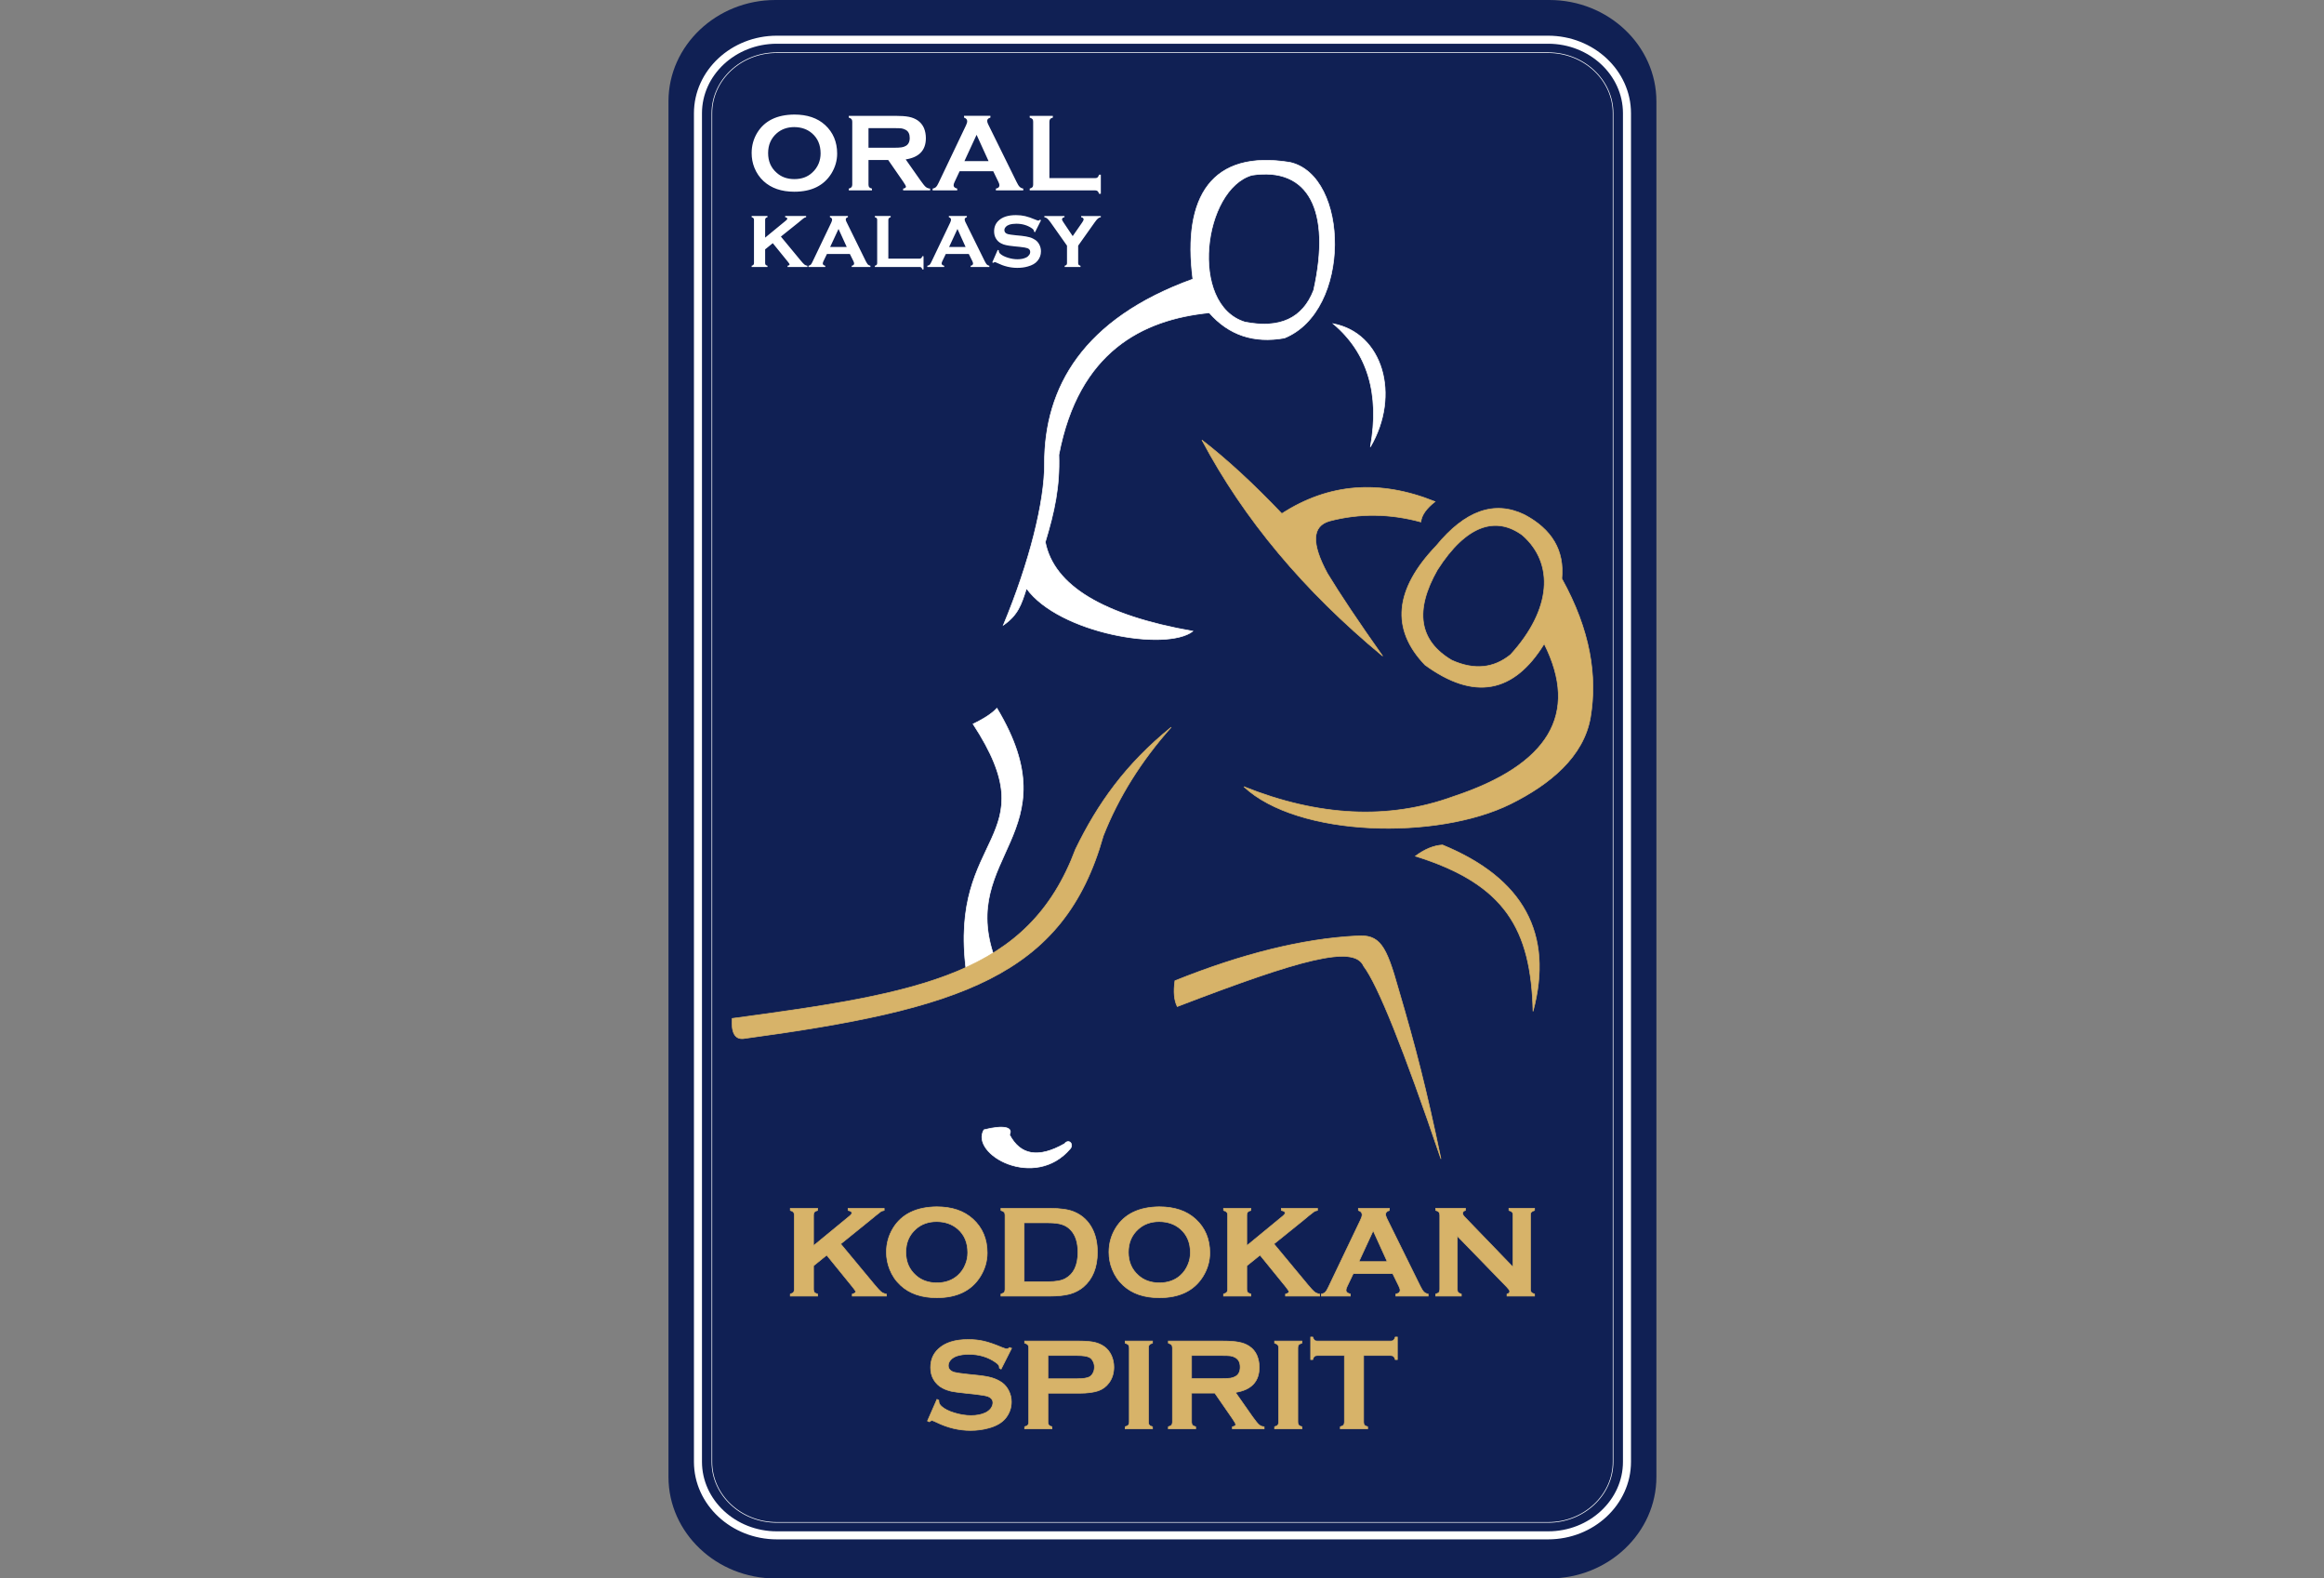<?xml version="1.0" encoding="UTF-8"?>
<!DOCTYPE svg PUBLIC "-//W3C//DTD SVG 1.1//EN" "http://www.w3.org/Graphics/SVG/1.1/DTD/svg11.dtd">
<!-- Creator: CorelDRAW X5 -->
<svg xmlns="http://www.w3.org/2000/svg" xml:space="preserve" width="289.181mm" height="196.35mm" style="shape-rendering:geometricPrecision; text-rendering:geometricPrecision; image-rendering:optimizeQuality; fill-rule:evenodd; clip-rule:evenodd"
viewBox="0 0 289.181 196.35"
 xmlns:xlink="http://www.w3.org/1999/xlink">
 <rect x="0" y="0" width="289.181" height="196.35" fill="#808080" stroke="none"/>
 <defs>
  <style type="text/css">
   <![CDATA[
    .str1 {stroke:#D7B369;stroke-width:0.08}
    .str0 {stroke:white;stroke-width:0.08}
    .str2 {stroke:white}
    .fil2 {fill:none}
    .fil0 {fill:#102054}
    .fil3 {fill:#D7B369}
    .fil1 {fill:white}
   ]]>
  </style>
 </defs>
 <g id="Слой_x0020_1">
  <g id="_564524856">
   <path id="_564521928" class="fil0" d="M96.49 196.35l96.3 0c7.34,0 13.32,-5.68 13.32,-12.63l0 0 0 -171.1c0,-6.95 -5.98,-12.62 -13.32,-12.62l0 0 -96.3 0c-7.32,0 -13.3,5.65 -13.31,12.59l0 171.16c0.01,6.94 5.99,12.6 13.31,12.6l0 -0z"/>
   <path id="_564511680" class="fil1" d="M98.829 14.249c1.61,0 2.89,0.43 3.84,1.3 1,0.92 1.5,2.11 1.5,3.56 0,0.88 -0.25,1.71 -0.72,2.48 -0.94,1.51 -2.48,2.26 -4.61,2.26 -1.6,0 -2.87,-0.44 -3.82,-1.31 -0.5,-0.46 -0.89,-1.03 -1.15,-1.68 -0.23,-0.58 -0.34,-1.18 -0.34,-1.82 0,-0.92 0.23,-1.77 0.71,-2.55 0.91,-1.47 2.44,-2.22 4.59,-2.24zm0 0l0 0zm0.01 1.56c-0.89,0 -1.62,0.27 -2.21,0.79 -0.7,0.63 -1.05,1.44 -1.05,2.45 0,1 0.35,1.82 1.05,2.43 0.59,0.54 1.32,0.8 2.22,0.8 0.89,0 1.63,-0.26 2.21,-0.8 0.35,-0.31 0.62,-0.69 0.81,-1.14 0.16,-0.4 0.24,-0.82 0.24,-1.25 0,-1.05 -0.35,-1.88 -1.05,-2.49 -0.59,-0.52 -1.33,-0.78 -2.22,-0.79zm0 0l0 0zm9.23 4.09l0 3.07c0,0.14 0.03,0.25 0.1,0.32 0.06,0.08 0.17,0.13 0.33,0.17l0 0.22 -2.88 0 0 -0.22c0.16,-0.04 0.27,-0.1 0.33,-0.17 0.06,-0.07 0.1,-0.18 0.1,-0.32l0 -7.84c0,-0.14 -0.04,-0.25 -0.1,-0.32 -0.06,-0.07 -0.17,-0.13 -0.33,-0.18l0 -0.22 5.78 0c0.71,0 1.27,0.04 1.68,0.12 0.42,0.08 0.78,0.23 1.09,0.43 0.35,0.24 0.62,0.56 0.8,0.96 0.16,0.39 0.24,0.81 0.24,1.26 0,1.51 -0.83,2.39 -2.51,2.65l1.8 2.56c0.31,0.44 0.54,0.73 0.69,0.86 0.16,0.13 0.34,0.2 0.55,0.21l0 0.22 -3.36 0 0 -0.22c0.23,-0.03 0.35,-0.12 0.35,-0.24 0,-0.08 -0.11,-0.28 -0.32,-0.59l-1.89 -2.73 -2.45 0zm0 0l0 0zm0 -1.52l3.12 0c0.46,0 0.79,-0.02 0.98,-0.05 0.18,-0.02 0.36,-0.08 0.52,-0.17 0.34,-0.18 0.51,-0.52 0.51,-1 0,-0.49 -0.17,-0.83 -0.51,-1.01 -0.16,-0.09 -0.34,-0.15 -0.52,-0.18 -0.18,-0.02 -0.51,-0.03 -0.98,-0.03l-3.12 0 0 2.44zm0 0l0 0zm15.52 2.92l-4.18 0 -0.62 1.32c-0.09,0.18 -0.13,0.32 -0.13,0.43 0,0.2 0.15,0.34 0.45,0.41l0 0.22 -3.06 0 0 -0.22c0.18,-0.03 0.32,-0.1 0.42,-0.19 0.09,-0.09 0.2,-0.26 0.32,-0.52l3.4 -7.13c0.11,-0.22 0.16,-0.4 0.16,-0.54 0,-0.21 -0.13,-0.36 -0.39,-0.45l0 -0.22 3.28 0 0 0.22c-0.27,0.08 -0.4,0.21 -0.4,0.4 0,0.13 0.04,0.28 0.13,0.45l3.52 7.14c0.15,0.31 0.27,0.51 0.39,0.62 0.11,0.11 0.26,0.19 0.45,0.22l0 0.22 -3.41 0 0 -0.22c0.3,-0.05 0.44,-0.19 0.44,-0.42 0,-0.1 -0.04,-0.24 -0.13,-0.42l-0.64 -1.32zm0 0l0 0zm-0.58 -1.26l-1.49 -3.27 -1.51 3.27 3 0zm0 0l0 0zm7.57 2.12l5.68 0c0.14,0 0.25,-0.03 0.32,-0.1 0.07,-0.06 0.13,-0.17 0.18,-0.33l0.22 0 0 2.38 -0.22 0c-0.05,-0.16 -0.11,-0.27 -0.18,-0.33 -0.07,-0.06 -0.18,-0.1 -0.32,-0.1l-8.13 0 0 -0.22c0.16,-0.04 0.27,-0.1 0.33,-0.17 0.07,-0.07 0.1,-0.18 0.1,-0.32l0 -7.84c0,-0.14 -0.03,-0.25 -0.1,-0.32 -0.06,-0.07 -0.17,-0.13 -0.33,-0.18l0 -0.22 2.88 0 0 0.22c-0.16,0.05 -0.27,0.1 -0.33,0.18 -0.06,0.07 -0.1,0.18 -0.1,0.32l0 7.03z"/>
   <path id="_564523512" class="fil1" d="M96.159 30.25l-0.95 0.77 0 1.7c0,0.1 0.02,0.17 0.06,0.22 0.05,0.05 0.12,0.09 0.23,0.12l0 0.15 -1.97 0 0 -0.15c0.11,-0.03 0.18,-0.07 0.22,-0.12 0.05,-0.05 0.07,-0.12 0.07,-0.22l0 -5.37c0,-0.09 -0.02,-0.16 -0.07,-0.21 -0.04,-0.05 -0.11,-0.09 -0.22,-0.12l0 -0.15 1.97 0 0 0.15c-0.11,0.03 -0.19,0.07 -0.23,0.12 -0.04,0.05 -0.06,0.12 -0.06,0.21l0 2.21 2.58 -2.12c0.12,-0.1 0.18,-0.18 0.18,-0.23 0,-0.09 -0.09,-0.16 -0.27,-0.19l0 -0.15 2.61 0 0 0.15c-0.1,0.02 -0.18,0.05 -0.23,0.08 -0.05,0.02 -0.18,0.13 -0.4,0.31l-0.36 0.3 -2.15 1.72 2.44 2.95c0.22,0.27 0.39,0.45 0.49,0.53 0.1,0.07 0.22,0.13 0.37,0.15l0 0.15 -2.47 0 0 -0.15c0.17,-0.04 0.25,-0.09 0.25,-0.18 0,-0.04 -0.08,-0.15 -0.23,-0.34l-1.86 -2.29zm0 0l0 0zm9.59 1.34l-2.85 0 -0.43 0.89c-0.06,0.13 -0.09,0.22 -0.09,0.29 0,0.14 0.1,0.24 0.31,0.29l0 0.15 -2.09 0 0 -0.15c0.12,-0.03 0.21,-0.07 0.28,-0.13 0.06,-0.06 0.14,-0.18 0.22,-0.36l2.33 -4.87c0.07,-0.16 0.11,-0.28 0.11,-0.37 0,-0.15 -0.09,-0.25 -0.27,-0.31l0 -0.15 2.24 0 0 0.15c-0.18,0.05 -0.27,0.14 -0.27,0.27 0,0.09 0.03,0.2 0.09,0.31l2.4 4.88c0.11,0.21 0.2,0.35 0.27,0.43 0.08,0.07 0.18,0.12 0.31,0.15l0 0.15 -2.33 0 0 -0.15c0.2,-0.04 0.3,-0.13 0.3,-0.29 0,-0.07 -0.03,-0.16 -0.09,-0.29l-0.44 -0.89zm0 0l0 0zm-0.39 -0.87l-1.02 -2.24 -1.04 2.24 2.06 0zm0 0l0 0zm5.18 1.45l3.89 0c0.09,0 0.17,-0.03 0.21,-0.07 0.05,-0.04 0.09,-0.12 0.12,-0.23l0.16 0 0 1.64 -0.16 0c-0.03,-0.12 -0.07,-0.19 -0.12,-0.23 -0.04,-0.05 -0.12,-0.07 -0.21,-0.07l-5.57 0 0 -0.15c0.11,-0.03 0.19,-0.07 0.23,-0.12 0.04,-0.05 0.06,-0.12 0.06,-0.22l0 -5.36c0,-0.1 -0.02,-0.17 -0.06,-0.22 -0.04,-0.05 -0.12,-0.09 -0.23,-0.12l0 -0.15 1.97 0 0 0.15c-0.11,0.03 -0.18,0.07 -0.22,0.12 -0.05,0.05 -0.07,0.12 -0.07,0.22l0 4.81zm0 0l0 0zm10.01 -0.58l-2.86 0 -0.43 0.89c-0.06,0.13 -0.09,0.22 -0.09,0.29 0,0.14 0.11,0.24 0.32,0.29l0 0.15 -2.1 0 0 -0.15c0.13,-0.03 0.22,-0.07 0.29,-0.13 0.06,-0.06 0.14,-0.18 0.22,-0.36l2.33 -4.87c0.07,-0.16 0.11,-0.28 0.11,-0.37 0,-0.15 -0.09,-0.25 -0.27,-0.31l0 -0.15 2.24 0 0 0.15c-0.18,0.05 -0.27,0.14 -0.27,0.27 0,0.09 0.03,0.2 0.08,0.31l2.41 4.88c0.11,0.21 0.19,0.35 0.27,0.43 0.08,0.07 0.18,0.12 0.31,0.15l0 0.15 -2.33 0 0 -0.15c0.2,-0.04 0.3,-0.13 0.3,-0.29 0,-0.07 -0.03,-0.16 -0.09,-0.29l-0.44 -0.89zm0 0l0 0zm-0.4 -0.87l-1.01 -2.24 -1.04 2.24 2.05 0zm0 0l0 0zm9.39 -3.32l-0.75 1.49 -0.13 -0.08c0,-0.03 0,-0.05 0,-0.07 0,-0.1 -0.09,-0.22 -0.26,-0.34 -0.55,-0.38 -1.2,-0.57 -1.94,-0.57 -0.33,0 -0.62,0.04 -0.87,0.12 -0.18,0.06 -0.33,0.15 -0.44,0.28 -0.12,0.12 -0.17,0.26 -0.17,0.4 0,0.24 0.14,0.4 0.43,0.49 0.15,0.04 0.46,0.09 0.95,0.14l0.73 0.07c0.43,0.05 0.78,0.11 1.05,0.19 0.27,0.08 0.5,0.2 0.71,0.34 0.21,0.15 0.38,0.36 0.5,0.61 0.12,0.25 0.18,0.51 0.18,0.79 0,0.45 -0.14,0.85 -0.43,1.19 -0.26,0.32 -0.66,0.55 -1.21,0.7 -0.41,0.12 -0.84,0.17 -1.31,0.17 -0.84,0 -1.66,-0.2 -2.48,-0.6 -0.17,-0.08 -0.27,-0.12 -0.31,-0.12 -0.04,0 -0.1,0.04 -0.19,0.1l-0.13 -0.06 0.68 -1.56 0.14 0.07c0,0.03 0,0.05 0,0.06 0,0.14 0.06,0.27 0.2,0.38 0.2,0.18 0.51,0.34 0.93,0.47 0.42,0.13 0.82,0.19 1.19,0.19 0.42,0 0.77,-0.07 1.06,-0.21 0.16,-0.07 0.29,-0.18 0.38,-0.31 0.1,-0.12 0.14,-0.26 0.14,-0.4 0,-0.21 -0.11,-0.36 -0.33,-0.45 -0.16,-0.06 -0.48,-0.12 -0.96,-0.17l-0.71 -0.07c-0.48,-0.05 -0.82,-0.1 -1.02,-0.15 -0.2,-0.04 -0.4,-0.11 -0.59,-0.21 -0.29,-0.14 -0.51,-0.36 -0.67,-0.64 -0.14,-0.25 -0.21,-0.54 -0.21,-0.86 0,-0.54 0.18,-0.98 0.55,-1.33 0.48,-0.46 1.2,-0.69 2.17,-0.69 0.4,0 0.78,0.04 1.13,0.12 0.35,0.08 0.79,0.23 1.31,0.45 0.18,0.07 0.29,0.11 0.33,0.11 0.06,0 0.14,-0.04 0.22,-0.11l0.13 0.07zm0 0l0 0zm4.62 3.16l0 2.16c0,0.1 0.02,0.17 0.06,0.22 0.05,0.05 0.12,0.09 0.23,0.12l0 0.15 -1.97 0 0 -0.15c0.11,-0.03 0.18,-0.07 0.23,-0.12 0.04,-0.05 0.06,-0.12 0.06,-0.22l0 -2.16 -2.04 -2.89c-0.18,-0.24 -0.32,-0.41 -0.42,-0.49 -0.1,-0.09 -0.22,-0.14 -0.36,-0.16l0 -0.15 2.51 0 0 0.15c-0.21,0.03 -0.31,0.13 -0.31,0.29 0,0.05 0.06,0.17 0.19,0.36l1.14 1.7 1.18 -1.7c0.12,-0.18 0.18,-0.3 0.18,-0.37 0,-0.07 -0.02,-0.13 -0.08,-0.18 -0.05,-0.05 -0.13,-0.08 -0.23,-0.1l0 -0.15 2.45 0 0 0.15c-0.14,0.02 -0.26,0.07 -0.36,0.16 -0.1,0.08 -0.24,0.25 -0.41,0.49l-2.05 2.89z"/>
   <path id="_564501120" class="fil1" d="M127.729 73.2c-0.65,2.06 -1.08,3.32 -2.88,4.57 3.26,-7.84 5.14,-15.37 5.12,-20.08 -0.03,-9.5 4.81,-18.04 18.46,-22.97 -1.32,-10.29 2.37,-16.11 12.09,-14.52 7.37,1.66 7.68,18.45 -0.69,21.85 -3.82,0.68 -6.94,-0.37 -9.36,-3.14 -8.35,0.84 -16.26,4.86 -18.71,17.66 0.13,4.02 -0.55,7.07 -1.69,10.86 1.07,5.42 7.19,9.12 18.36,11.09 -3.3,2.56 -16.66,0.26 -20.7,-5.32zm0 0l0 0zm28.06 -51.41c7.03,-1.05 9.88,4.36 7.67,14.31 -1.36,3.5 -4.21,4.82 -8.56,3.96 -7.01,-2.18 -5.17,-16.53 0.89,-18.27z"/>
   <path id="_564511224" class="fil2 str0" d="M127.729 73.2c-0.65,2.06 -1.08,3.32 -2.88,4.57 3.26,-7.84 5.14,-15.37 5.12,-20.08 -0.03,-9.5 4.81,-18.04 18.46,-22.97 -1.32,-10.29 2.37,-16.11 12.09,-14.52 7.37,1.66 7.68,18.45 -0.69,21.85 -3.82,0.68 -6.94,-0.37 -9.36,-3.14 -8.35,0.84 -16.26,4.86 -18.71,17.66 0.13,4.02 -0.55,7.07 -1.69,10.86 1.07,5.42 7.19,9.12 18.36,11.09 -3.3,2.56 -16.66,0.26 -20.7,-5.32z"/>
   <line id="_564529848" class="fil2 str0" x1="127.729" y1="73.2" x2="127.729" y2= "73.2" />
   <path id="_564533064" class="fil2 str0" d="M155.789 21.79c7.03,-1.05 9.88,4.36 7.67,14.31 -1.36,3.5 -4.21,4.82 -8.56,3.96 -7.01,-2.18 -5.17,-16.53 0.89,-18.27z"/>
   <path id="_564519768" class="fil1" d="M165.889 40.27c4.27,3.59 5.82,8.7 4.63,15.33 3.78,-6.47 1.54,-14.17 -4.63,-15.33z"/>
   <path id="_564531456" class="fil2 str0" d="M165.889 40.27c4.27,3.59 5.82,8.7 4.63,15.33 3.78,-6.47 1.54,-14.17 -4.63,-15.33z"/>
   <path id="_564519816" class="fil1" d="M120.229 120.77c1.24,-0.29 2.4,-0.85 3.52,-1.66 -4.54,-12.74 9.7,-15.36 0.3,-31.01 -0.58,0.63 -1.56,1.29 -2.97,1.96 9.47,14.47 -3.1,13.44 -0.85,30.71z"/>
   <path id="_564505440" class="fil2 str0" d="M120.229 120.77c1.24,-0.29 2.4,-0.85 3.52,-1.66 -4.54,-12.74 9.7,-15.36 0.3,-31.01 -0.58,0.63 -1.56,1.29 -2.97,1.96 9.47,14.47 -3.1,13.44 -0.85,30.71z"/>
   <path id="_564511176" class="fil1" d="M122.429 140.54c-1.77,3.02 6.31,7.6 10.76,2.34 0.45,-0.56 -0.19,-1.28 -0.74,-0.6 -3.22,1.82 -5.49,1.44 -6.83,-1.13 0.48,-0.91 -0.68,-1.25 -3.19,-0.61z"/>
   <path id="_564520680" class="fil2 str0" d="M122.429 140.54c-1.77,3.02 6.31,7.6 10.76,2.34 0.45,-0.56 -0.19,-1.28 -0.74,-0.6 -3.22,1.82 -5.49,1.44 -6.83,-1.13 0.48,-0.91 -0.68,-1.25 -3.19,-0.61z"/>
   <path id="_564510720" class="fil3" d="M137.289 103.97c1.89,-4.8 4.7,-9.3 8.45,-13.51 -5.67,4.58 -9.18,9.55 -11.91,15.18 -5.83,15.6 -19.25,17.9 -42.73,21.05 -0.11,1.77 0.35,2.61 1.4,2.51 26.89,-3.64 39.88,-7.72 44.79,-25.23z"/>
   <path id="_564511608" class="fil2 str1" d="M137.289 103.97c1.89,-4.8 4.7,-9.3 8.45,-13.51 -5.67,4.58 -9.18,9.55 -11.91,15.18 -5.83,15.6 -19.25,17.9 -42.73,21.05 -0.11,1.77 0.35,2.61 1.4,2.51 26.89,-3.64 39.88,-7.72 44.79,-25.23z"/>
   <path id="_564502008" class="fil3" d="M165.179 71.34c1.57,2.59 3.86,6.01 6.87,10.27 -9.79,-8.09 -17.28,-17.05 -22.49,-26.87 3.06,2.36 6.38,5.41 9.94,9.15 5.84,-3.77 12.19,-4.27 19.07,-1.49 -1.09,0.85 -1.68,1.69 -1.77,2.53 -3.86,-1.05 -7.64,-1.09 -11.34,-0.12 -2.22,0.62 -2.31,2.79 -0.28,6.53z"/>
   <path id="_564511656" class="fil2 str1" d="M165.179 71.34c1.57,2.59 3.86,6.01 6.87,10.27 -9.79,-8.09 -17.28,-17.05 -22.49,-26.87 3.06,2.36 6.38,5.41 9.94,9.15 5.84,-3.77 12.19,-4.27 19.07,-1.49 -1.09,0.85 -1.68,1.69 -1.77,2.53 -3.86,-1.05 -7.64,-1.09 -11.34,-0.12 -2.22,0.62 -2.31,2.79 -0.28,6.53z"/>
   <path id="_564523224" class="fil3" d="M192.149 80.089c-3.8,6.18 -8.75,7.06 -14.83,2.63 -4.27,-4.45 -3.81,-9.39 1.39,-14.82 3.6,-4.39 7.24,-5.67 10.96,-3.88 3.45,1.82 5.01,4.47 4.67,7.96 3.57,6.43 4.42,12.14 3.57,17.23 -0.83,4.92 -5.06,8.37 -9.91,10.78 -9.14,4.54 -26.51,4.16 -33.22,-2.13 9.33,3.73 18.01,4.15 26.02,1.24 11.94,-3.94 15.73,-10.27 11.35,-19.01zm0 0l0 0zm-4.18 1.34c-2.11,1.72 -4.55,1.95 -7.32,0.7 -4.08,-2.41 -4.68,-6.16 -1.79,-11.24 3.62,-5.66 7.29,-6.7 10.56,-4.33 4.04,3.52 3.66,9.27 -1.45,14.87z"/>
   <path id="_564507264" class="fil2 str1" d="M192.149 80.089c-3.8,6.18 -8.75,7.06 -14.83,2.63 -4.27,-4.45 -3.81,-9.39 1.39,-14.82 3.6,-4.39 7.24,-5.67 10.96,-3.88 3.45,1.82 5.01,4.47 4.67,7.96 3.57,6.43 4.42,12.14 3.57,17.23 -0.83,4.92 -5.06,8.37 -9.91,10.78 -9.14,4.54 -26.51,4.16 -33.22,-2.13 9.33,3.73 18.01,4.15 26.02,1.24 11.94,-3.94 15.73,-10.27 11.35,-19.01z"/>
   <line id="_564530208" class="fil2 str1" x1="192.149" y1="80.089" x2="192.149" y2= "80.089" />
   <path id="_564533136" class="fil2 str1" d="M187.969 81.43c-2.11,1.72 -4.55,1.95 -7.32,0.7 -4.08,-2.41 -4.68,-6.16 -1.79,-11.24 3.62,-5.66 7.29,-6.7 10.56,-4.33 4.04,3.52 3.66,9.27 -1.45,14.87z"/>
   <path id="_564522192" class="fil3" d="M179.499 105.11c10.09,4.15 13.84,11.06 11.26,20.7 -0.24,-10.24 -3.48,-15.83 -14.64,-19.31 1.16,-0.87 2.29,-1.33 3.38,-1.39z"/>
   <path id="_564516720" class="fil2 str1" d="M179.499 105.11c10.09,4.15 13.84,11.06 11.26,20.7 -0.24,-10.24 -3.48,-15.83 -14.64,-19.31 1.16,-0.87 2.29,-1.33 3.38,-1.39z"/>
   <path id="_564520512" class="fil3" d="M169.679 120.18c1.77,2.32 4.98,10.31 9.62,23.98 -1.84,-8.81 -3.16,-13.9 -5.3,-21.16 -1.52,-5.41 -2.3,-6.81 -5.25,-6.57 -6.65,0.35 -14.16,2.2 -22.55,5.57 -0.2,1.37 -0.1,2.44 0.29,3.21 15.26,-5.85 22.01,-7.75 23.19,-5.03z"/>
   <path id="_564529080" class="fil2 str1" d="M169.679 120.18c1.77,2.32 4.98,10.31 9.62,23.98 -1.84,-8.81 -3.16,-13.9 -5.3,-21.16 -1.52,-5.41 -2.3,-6.81 -5.25,-6.57 -6.65,0.35 -14.16,2.2 -22.55,5.57 -0.2,1.37 -0.1,2.44 0.29,3.21 15.26,-5.85 22.01,-7.75 23.19,-5.03z"/>
   <path id="_564533520" class="fil0" d="M192.639 189.38c4.44,0 8.08,-3.39 8.08,-7.54l0 -167.75c0,-4.15 -3.64,-7.54 -8.08,-7.54l-95.98 0c-4.45,0 -8.08,3.39 -8.08,7.54l0 167.75c0,4.15 3.63,7.54 8.08,7.54l95.98 0zm0 0l0 0zm0 1.61l-95.98 0c-5.4,0 -9.81,-4.11 -9.81,-9.15l0 -167.75c0,-5.04 4.41,-9.15 9.81,-9.15l95.98 0c5.4,0 9.81,4.11 9.81,9.15l0 167.75c0,5.04 -4.41,9.15 -9.81,9.15z"/>
   <path id="_564504672" class="fil2 str0" d="M192.639 189.38c4.44,0 8.08,-3.39 8.08,-7.54l0 -167.75c0,-4.15 -3.64,-7.54 -8.08,-7.54l-95.98 0c-4.45,0 -8.08,3.39 -8.08,7.54l0 167.75c0,4.15 3.63,7.54 8.08,7.54l95.98 0z"/>
   <line id="_564501696" class="fil2 str0" x1="192.639" y1="189.38" x2="192.639" y2= "189.38" />
   <path id="_564502200" class="fil2 str2" d="M192.639 190.99l-95.98 0c-5.4,0 -9.81,-4.11 -9.81,-9.15l0 -167.75c0,-5.04 4.41,-9.15 9.81,-9.15l95.98 0c5.4,0 9.81,4.11 9.81,9.15l0 167.75c0,5.04 -4.41,9.15 -9.81,9.15z"/>
   <path id="_564511800" class="fil3" d="M102.869 156.13l-1.64 1.33 0 2.93c0,0.17 0.04,0.29 0.11,0.38 0.08,0.09 0.21,0.15 0.4,0.2l0 0.26 -3.4 0 0 -0.26c0.19,-0.05 0.32,-0.12 0.39,-0.2 0.07,-0.09 0.11,-0.21 0.11,-0.38l0 -9.24c0,-0.16 -0.04,-0.29 -0.11,-0.37 -0.07,-0.08 -0.2,-0.16 -0.39,-0.21l0 -0.26 3.4 0 0 0.26c-0.2,0.05 -0.33,0.12 -0.4,0.21 -0.07,0.08 -0.11,0.21 -0.11,0.36l0 3.82 4.45 -3.66c0.21,-0.17 0.32,-0.31 0.32,-0.41 0,-0.15 -0.16,-0.26 -0.47,-0.32l0 -0.26 4.49 0 0 0.26c-0.18,0.04 -0.32,0.08 -0.4,0.13 -0.08,0.05 -0.31,0.23 -0.69,0.54l-0.62 0.51 -3.7 2.99 4.2 5.06c0.39,0.47 0.67,0.77 0.84,0.91 0.17,0.13 0.39,0.22 0.65,0.27l0 0.25 -4.25 0 0 -0.26c0.28,-0.06 0.42,-0.16 0.42,-0.3 0,-0.08 -0.13,-0.27 -0.39,-0.59l-3.21 -3.95zm0 0l0 0zm13.68 -6.01c1.91,0 3.41,0.51 4.53,1.54 1.17,1.07 1.76,2.48 1.76,4.18 0,1.04 -0.28,2.02 -0.85,2.94 -1.1,1.77 -2.91,2.65 -5.42,2.65 -1.89,0 -3.39,-0.51 -4.5,-1.54 -0.6,-0.55 -1.05,-1.21 -1.36,-1.99 -0.27,-0.67 -0.41,-1.39 -0.41,-2.13 0,-1.1 0.28,-2.09 0.84,-3.01 1.07,-1.73 2.88,-2.61 5.41,-2.64zm0 0l0 0zm0.01 1.84c-1.04,0 -1.91,0.31 -2.6,0.93 -0.83,0.74 -1.24,1.7 -1.24,2.88 0,1.19 0.41,2.14 1.24,2.88 0.69,0.62 1.56,0.93 2.62,0.93 1.05,0 1.92,-0.31 2.61,-0.93 0.41,-0.37 0.73,-0.82 0.94,-1.36 0.2,-0.47 0.29,-0.96 0.29,-1.47 0,-1.24 -0.41,-2.21 -1.23,-2.93 -0.7,-0.61 -1.58,-0.92 -2.63,-0.93zm0 0l0 0zm8.5 8.43l0 -9.23c0,-0.17 -0.04,-0.3 -0.11,-0.38 -0.08,-0.08 -0.21,-0.16 -0.4,-0.21l0 -0.26 6.08 0c1.33,0 2.35,0.15 3.07,0.46 1.02,0.44 1.78,1.17 2.27,2.19 0.39,0.8 0.58,1.74 0.58,2.81 0,1.88 -0.58,3.32 -1.73,4.31 -0.49,0.41 -1.06,0.71 -1.71,0.89 -0.65,0.17 -1.47,0.26 -2.48,0.26l-6.08 0 0 -0.26c0.19,-0.05 0.32,-0.12 0.4,-0.2 0.07,-0.09 0.11,-0.21 0.11,-0.38zm0 0l0 0zm2.38 -0.95l2.99 0c0.96,0 1.68,-0.13 2.15,-0.4 1.03,-0.56 1.55,-1.65 1.55,-3.27 0,-1.17 -0.28,-2.07 -0.83,-2.69 -0.31,-0.36 -0.69,-0.61 -1.12,-0.75 -0.44,-0.15 -1.02,-0.22 -1.75,-0.22l-2.99 0 0 7.33zm0 0l0 0zm16.8 -9.32c1.91,0 3.42,0.51 4.54,1.54 1.17,1.07 1.76,2.48 1.76,4.18 0,1.04 -0.28,2.02 -0.85,2.94 -1.1,1.77 -2.91,2.65 -5.43,2.65 -1.89,0 -3.39,-0.51 -4.5,-1.54 -0.6,-0.55 -1.05,-1.21 -1.36,-1.99 -0.27,-0.67 -0.41,-1.39 -0.41,-2.13 0,-1.1 0.28,-2.09 0.84,-3.01 1.07,-1.73 2.88,-2.61 5.41,-2.64zm0 0l0 0zm0.01 1.84c-1.04,0 -1.91,0.31 -2.6,0.93 -0.83,0.74 -1.24,1.7 -1.24,2.88 0,1.19 0.41,2.14 1.24,2.88 0.69,0.62 1.56,0.93 2.62,0.93 1.06,0 1.93,-0.31 2.62,-0.93 0.41,-0.37 0.72,-0.82 0.94,-1.36 0.2,-0.47 0.29,-0.96 0.29,-1.47 0,-1.24 -0.41,-2.21 -1.23,-2.93 -0.7,-0.61 -1.58,-0.92 -2.64,-0.93zm0 0l0 0zm12.54 4.17l-1.65 1.33 0 2.93c0,0.17 0.04,0.29 0.12,0.38 0.07,0.09 0.2,0.15 0.39,0.2l0 0.26 -3.4 0 0 -0.26c0.19,-0.05 0.32,-0.12 0.39,-0.2 0.08,-0.09 0.12,-0.21 0.12,-0.38l0 -9.24c0,-0.16 -0.04,-0.29 -0.12,-0.37 -0.07,-0.08 -0.2,-0.16 -0.39,-0.21l0 -0.26 3.4 0 0 0.26c-0.19,0.05 -0.32,0.12 -0.4,0.21 -0.07,0.08 -0.11,0.21 -0.11,0.36l0 3.82 4.45 -3.66c0.21,-0.17 0.32,-0.31 0.32,-0.41 0,-0.15 -0.15,-0.26 -0.47,-0.32l0 -0.26 4.5 0 0 0.26c-0.19,0.04 -0.32,0.08 -0.4,0.13 -0.08,0.05 -0.31,0.23 -0.7,0.54l-0.61 0.51 -3.71 2.99 4.2 5.06c0.39,0.47 0.67,0.77 0.84,0.91 0.18,0.13 0.39,0.22 0.65,0.27l0 0.25 -4.25 0 0 -0.26c0.28,-0.06 0.42,-0.16 0.42,-0.3 0,-0.08 -0.13,-0.27 -0.38,-0.59l-3.21 -3.95zm0 0l0 0zm16.51 2.3l-4.91 0 -0.74 1.55c-0.11,0.21 -0.16,0.38 -0.16,0.5 0,0.24 0.18,0.4 0.54,0.49l0 0.26 -3.61 0 0 -0.26c0.22,-0.04 0.38,-0.11 0.49,-0.22 0.11,-0.11 0.24,-0.31 0.38,-0.62l4.01 -8.39c0.13,-0.27 0.19,-0.48 0.19,-0.64 0,-0.25 -0.15,-0.42 -0.46,-0.53l0 -0.26 3.86 0 0 0.26c-0.31,0.09 -0.47,0.25 -0.47,0.47 0,0.16 0.05,0.33 0.15,0.53l4.15 8.41c0.17,0.36 0.33,0.6 0.46,0.73 0.13,0.13 0.31,0.22 0.53,0.26l0 0.26 -4.02 0 0 -0.26c0.35,-0.06 0.53,-0.22 0.53,-0.49 0,-0.12 -0.06,-0.28 -0.16,-0.5l-0.76 -1.55zm0 0l0 0zm-0.68 -1.49l-1.75 -3.85 -1.78 3.85 3.53 0zm0 0l0 0zm8.72 -3.18l0 6.63c0,0.17 0.03,0.29 0.11,0.38 0.07,0.08 0.2,0.15 0.39,0.2l0 0.26 -3.19 0 0 -0.26c0.2,-0.05 0.33,-0.12 0.4,-0.2 0.07,-0.09 0.11,-0.21 0.11,-0.38l0 -9.24c0,-0.16 -0.04,-0.29 -0.11,-0.37 -0.07,-0.08 -0.2,-0.16 -0.4,-0.21l0 -0.26 3.7 0 0 0.26c-0.23,0.06 -0.34,0.18 -0.34,0.37 0,0.13 0.07,0.27 0.22,0.42l6.04 6.26 0 -6.47c0,-0.16 -0.04,-0.29 -0.11,-0.37 -0.08,-0.08 -0.21,-0.16 -0.4,-0.21l0 -0.26 3.19 0 0 0.26c-0.19,0.05 -0.32,0.13 -0.4,0.21 -0.07,0.08 -0.11,0.21 -0.11,0.37l0 9.24c0,0.17 0.04,0.29 0.11,0.38 0.08,0.08 0.21,0.15 0.4,0.2l0 0.26 -3.43 0 0 -0.26c0.22,-0.05 0.34,-0.16 0.34,-0.34 0,-0.11 -0.14,-0.29 -0.39,-0.56l-6.13 -6.31z"/>
   <path id="_564518736" class="fil2 str1" d="M102.869 156.13l-1.64 1.33 0 2.93c0,0.17 0.04,0.29 0.11,0.38 0.08,0.09 0.21,0.15 0.4,0.2l0 0.26 -3.4 0 0 -0.26c0.19,-0.05 0.32,-0.12 0.39,-0.2 0.07,-0.09 0.11,-0.21 0.11,-0.38l0 -9.24c0,-0.16 -0.04,-0.29 -0.11,-0.37 -0.07,-0.08 -0.2,-0.16 -0.39,-0.21l0 -0.26 3.4 0 0 0.26c-0.2,0.05 -0.33,0.12 -0.4,0.21 -0.07,0.08 -0.11,0.21 -0.11,0.36l0 3.82 4.45 -3.66c0.21,-0.17 0.32,-0.31 0.32,-0.41 0,-0.15 -0.16,-0.26 -0.47,-0.32l0 -0.26 4.49 0 0 0.26c-0.18,0.04 -0.32,0.08 -0.4,0.13 -0.08,0.05 -0.31,0.23 -0.69,0.54l-0.62 0.51 -3.7 2.99 4.2 5.06c0.39,0.47 0.67,0.77 0.84,0.91 0.17,0.13 0.39,0.22 0.65,0.27l0 0.25 -4.25 0 0 -0.26c0.28,-0.06 0.42,-0.16 0.42,-0.3 0,-0.08 -0.13,-0.27 -0.39,-0.59l-3.21 -3.95z"/>
   <line id="_564519192" class="fil2 str1" x1="102.869" y1="156.13" x2="102.869" y2= "156.13" />
   <path id="_564516816" class="fil2 str1" d="M116.549 150.12c1.91,0 3.41,0.51 4.53,1.54 1.17,1.07 1.76,2.48 1.76,4.18 0,1.04 -0.28,2.02 -0.85,2.94 -1.1,1.77 -2.91,2.65 -5.42,2.65 -1.89,0 -3.39,-0.51 -4.5,-1.54 -0.6,-0.55 -1.05,-1.21 -1.36,-1.99 -0.27,-0.67 -0.41,-1.39 -0.41,-2.13 0,-1.1 0.28,-2.09 0.84,-3.01 1.07,-1.73 2.88,-2.61 5.41,-2.64z"/>
   <line id="_564533544" class="fil2 str1" x1="116.549" y1="150.12" x2="116.549" y2= "150.12" />
   <path id="_564528288" class="fil2 str1" d="M116.559 151.96c-1.04,0 -1.91,0.31 -2.6,0.93 -0.83,0.74 -1.24,1.7 -1.24,2.88 0,1.19 0.41,2.14 1.24,2.88 0.69,0.62 1.56,0.93 2.62,0.93 1.05,0 1.92,-0.31 2.61,-0.93 0.41,-0.37 0.73,-0.82 0.94,-1.36 0.2,-0.47 0.29,-0.96 0.29,-1.47 0,-1.24 -0.41,-2.21 -1.23,-2.93 -0.7,-0.61 -1.58,-0.92 -2.63,-0.93z"/>
   <line id="_564502152" class="fil2 str1" x1="116.559" y1="151.96" x2="116.559" y2= "151.96" />
   <path id="_564516624" class="fil2 str1" d="M125.059 160.39l0 -9.23c0,-0.17 -0.04,-0.3 -0.11,-0.38 -0.08,-0.08 -0.21,-0.16 -0.4,-0.21l0 -0.26 6.08 0c1.33,0 2.35,0.15 3.07,0.46 1.02,0.44 1.78,1.17 2.27,2.19 0.39,0.8 0.58,1.74 0.58,2.81 0,1.88 -0.58,3.32 -1.73,4.31 -0.49,0.41 -1.06,0.71 -1.71,0.89 -0.65,0.17 -1.47,0.26 -2.48,0.26l-6.08 0 0 -0.26c0.19,-0.05 0.32,-0.12 0.4,-0.2 0.07,-0.09 0.11,-0.21 0.11,-0.38z"/>
   <line id="_564515208" class="fil2 str1" x1="125.059" y1="160.39" x2="125.059" y2= "160.39" />
   <path id="_523964976" class="fil2 str1" d="M127.439 159.44l2.99 0c0.96,0 1.68,-0.13 2.15,-0.4 1.03,-0.56 1.55,-1.65 1.55,-3.27 0,-1.17 -0.28,-2.07 -0.83,-2.69 -0.31,-0.36 -0.69,-0.61 -1.12,-0.75 -0.44,-0.15 -1.02,-0.22 -1.75,-0.22l-2.99 0 0 7.33z"/>
   <line id="_523965048" class="fil2 str1" x1="127.439" y1="159.44" x2="127.439" y2= "159.44" />
   <path id="_523965120" class="fil2 str1" d="M144.239 150.12c1.91,0 3.42,0.51 4.54,1.54 1.17,1.07 1.76,2.48 1.76,4.18 0,1.04 -0.28,2.02 -0.85,2.94 -1.1,1.77 -2.91,2.65 -5.43,2.65 -1.89,0 -3.39,-0.51 -4.5,-1.54 -0.6,-0.55 -1.05,-1.21 -1.36,-1.99 -0.27,-0.67 -0.41,-1.39 -0.41,-2.13 0,-1.1 0.28,-2.09 0.84,-3.01 1.07,-1.73 2.88,-2.61 5.41,-2.64z"/>
   <line id="_523965192" class="fil2 str1" x1="144.239" y1="150.12" x2="144.239" y2= "150.12" />
   <path id="_523965264" class="fil2 str1" d="M144.249 151.96c-1.04,0 -1.91,0.31 -2.6,0.93 -0.83,0.74 -1.24,1.7 -1.24,2.88 0,1.19 0.41,2.14 1.24,2.88 0.69,0.62 1.56,0.93 2.62,0.93 1.06,0 1.93,-0.31 2.62,-0.93 0.41,-0.37 0.72,-0.82 0.94,-1.36 0.2,-0.47 0.29,-0.96 0.29,-1.47 0,-1.24 -0.41,-2.21 -1.23,-2.93 -0.7,-0.61 -1.58,-0.92 -2.64,-0.93z"/>
   <line id="_523965336" class="fil2 str1" x1="144.249" y1="151.96" x2="144.249" y2= "151.96" />
   <path id="_523965408" class="fil2 str1" d="M156.79 156.13l-1.65 1.33 0 2.93c0,0.17 0.04,0.29 0.12,0.38 0.07,0.09 0.2,0.15 0.39,0.2l0 0.26 -3.4 0 0 -0.26c0.19,-0.05 0.32,-0.12 0.39,-0.2 0.08,-0.09 0.12,-0.21 0.12,-0.38l0 -9.24c0,-0.16 -0.04,-0.29 -0.12,-0.37 -0.07,-0.08 -0.2,-0.16 -0.39,-0.21l0 -0.26 3.4 0 0 0.26c-0.19,0.05 -0.32,0.12 -0.4,0.21 -0.07,0.08 -0.11,0.21 -0.11,0.36l0 3.82 4.45 -3.66c0.21,-0.17 0.32,-0.31 0.32,-0.41 0,-0.15 -0.15,-0.26 -0.47,-0.32l0 -0.26 4.5 0 0 0.26c-0.19,0.04 -0.32,0.08 -0.4,0.13 -0.08,0.05 -0.31,0.23 -0.7,0.54l-0.61 0.51 -3.71 2.99 4.2 5.06c0.39,0.47 0.67,0.77 0.84,0.91 0.18,0.13 0.39,0.22 0.65,0.27l0 0.25 -4.25 0 0 -0.26c0.28,-0.06 0.42,-0.16 0.42,-0.3 0,-0.08 -0.13,-0.27 -0.38,-0.59l-3.21 -3.95z"/>
   <line id="_523965480" class="fil2 str1" x1="156.79" y1="156.13" x2="156.79" y2= "156.13" />
   <path id="_523965552" class="fil2 str1" d="M173.299 158.43l-4.91 0 -0.74 1.55c-0.11,0.21 -0.16,0.38 -0.16,0.5 0,0.24 0.18,0.4 0.54,0.49l0 0.26 -3.61 0 0 -0.26c0.22,-0.04 0.38,-0.11 0.49,-0.22 0.11,-0.11 0.24,-0.31 0.38,-0.62l4.01 -8.39c0.13,-0.27 0.19,-0.48 0.19,-0.64 0,-0.25 -0.15,-0.42 -0.46,-0.53l0 -0.26 3.86 0 0 0.26c-0.31,0.09 -0.47,0.25 -0.47,0.47 0,0.16 0.05,0.33 0.15,0.53l4.15 8.41c0.17,0.36 0.33,0.6 0.46,0.73 0.13,0.13 0.31,0.22 0.53,0.26l0 0.26 -4.02 0 0 -0.26c0.35,-0.06 0.53,-0.22 0.53,-0.49 0,-0.12 -0.06,-0.28 -0.16,-0.5l-0.76 -1.55z"/>
   <line id="_523965624" class="fil2 str1" x1="173.299" y1="158.43" x2="173.299" y2= "158.43" />
   <polygon id="_523965840" class="fil2 str1" points="172.619,156.94 170.869,153.09 169.089,156.94 "/>
   <line id="_523965768" class="fil2 str1" x1="172.619" y1="156.94" x2="172.619" y2= "156.94" />
   <path id="_523965744" class="fil2 str1" d="M181.339 153.76l0 6.63c0,0.17 0.03,0.29 0.11,0.38 0.07,0.08 0.2,0.15 0.39,0.2l0 0.26 -3.19 0 0 -0.26c0.2,-0.05 0.33,-0.12 0.4,-0.2 0.07,-0.09 0.11,-0.21 0.11,-0.38l0 -9.24c0,-0.16 -0.04,-0.29 -0.11,-0.37 -0.07,-0.08 -0.2,-0.16 -0.4,-0.21l0 -0.26 3.7 0 0 0.26c-0.23,0.06 -0.34,0.18 -0.34,0.37 0,0.13 0.07,0.27 0.22,0.42l6.04 6.26 0 -6.47c0,-0.16 -0.04,-0.29 -0.11,-0.37 -0.08,-0.08 -0.21,-0.16 -0.4,-0.21l0 -0.26 3.19 0 0 0.26c-0.19,0.05 -0.32,0.13 -0.4,0.21 -0.07,0.08 -0.11,0.21 -0.11,0.37l0 9.24c0,0.17 0.04,0.29 0.11,0.38 0.08,0.08 0.21,0.15 0.4,0.2l0 0.26 -3.43 0 0 -0.26c0.22,-0.05 0.34,-0.16 0.34,-0.34 0,-0.11 -0.14,-0.29 -0.39,-0.56l-6.13 -6.31z"/>
   <path id="_523965672" class="fil3" d="M125.869 167.74l-1.3 2.57 -0.22 -0.13c0,-0.05 0,-0.09 0,-0.13 0,-0.18 -0.15,-0.37 -0.46,-0.58 -0.95,-0.67 -2.06,-1 -3.34,-1 -0.56,0 -1.06,0.07 -1.49,0.21 -0.31,0.11 -0.57,0.27 -0.76,0.48 -0.2,0.22 -0.3,0.46 -0.3,0.71 0,0.41 0.25,0.69 0.75,0.84 0.25,0.07 0.8,0.15 1.64,0.24l1.25 0.13c0.75,0.08 1.35,0.18 1.81,0.32 0.46,0.14 0.87,0.34 1.23,0.59 0.36,0.26 0.64,0.6 0.85,1.03 0.21,0.42 0.32,0.88 0.32,1.36 0,0.78 -0.25,1.46 -0.74,2.06 -0.45,0.54 -1.14,0.95 -2.08,1.2 -0.71,0.2 -1.46,0.3 -2.26,0.3 -1.44,0 -2.87,-0.34 -4.27,-1.03 -0.3,-0.14 -0.48,-0.21 -0.54,-0.21 -0.06,0 -0.17,0.06 -0.32,0.17l-0.23 -0.11 1.18 -2.69 0.23 0.12c0,0.04 0,0.08 0,0.1 0,0.24 0.11,0.46 0.34,0.66 0.35,0.32 0.88,0.59 1.6,0.81 0.73,0.22 1.42,0.33 2.06,0.33 0.71,0 1.32,-0.12 1.82,-0.36 0.27,-0.13 0.49,-0.31 0.66,-0.53 0.16,-0.23 0.25,-0.46 0.25,-0.7 0,-0.36 -0.2,-0.62 -0.59,-0.78 -0.27,-0.1 -0.82,-0.2 -1.64,-0.29l-1.23 -0.13c-0.83,-0.08 -1.41,-0.17 -1.75,-0.24 -0.34,-0.08 -0.68,-0.2 -1.03,-0.38 -0.48,-0.24 -0.86,-0.6 -1.14,-1.08 -0.25,-0.43 -0.37,-0.92 -0.37,-1.48 0,-0.94 0.31,-1.7 0.95,-2.3 0.83,-0.8 2.08,-1.19 3.74,-1.19 0.7,0 1.35,0.07 1.95,0.21 0.6,0.14 1.35,0.4 2.25,0.78 0.31,0.12 0.5,0.18 0.57,0.18 0.11,0 0.24,-0.06 0.39,-0.18l0.22 0.12zm0 0l0 0zm4.53 5.57l0 3.6c0,0.16 0.04,0.28 0.11,0.37 0.08,0.09 0.21,0.15 0.39,0.2l0 0.27 -3.4 0 0 -0.27c0.2,-0.05 0.33,-0.12 0.4,-0.2 0.07,-0.09 0.11,-0.21 0.11,-0.37l0 -9.24c0,-0.17 -0.04,-0.3 -0.11,-0.38 -0.07,-0.08 -0.2,-0.16 -0.4,-0.21l0 -0.26 6.81 0c0.79,0 1.42,0.06 1.89,0.16 0.46,0.11 0.87,0.29 1.23,0.55 0.37,0.27 0.65,0.63 0.86,1.07 0.21,0.46 0.31,0.95 0.31,1.46 0,0.74 -0.19,1.38 -0.59,1.94 -0.34,0.47 -0.79,0.81 -1.35,1.01 -0.56,0.19 -1.34,0.3 -2.35,0.3l-3.91 0zm0 0l0 0zm0 -1.8l3.63 0c0.73,0 1.24,-0.08 1.53,-0.23 0.19,-0.11 0.34,-0.27 0.45,-0.49 0.12,-0.22 0.17,-0.46 0.17,-0.73 0,-0.26 -0.05,-0.5 -0.17,-0.72 -0.11,-0.23 -0.26,-0.39 -0.45,-0.49 -0.29,-0.15 -0.79,-0.23 -1.53,-0.23l-3.63 0 0 2.89zm0 0l0 0zm10.12 5.39l0 -9.24c0,-0.16 -0.04,-0.29 -0.11,-0.37 -0.08,-0.08 -0.21,-0.16 -0.4,-0.21l0 -0.26 3.4 0 0 0.26c-0.19,0.05 -0.32,0.12 -0.39,0.21 -0.08,0.08 -0.11,0.21 -0.11,0.37l0 9.24c0,0.17 0.03,0.29 0.11,0.38 0.08,0.09 0.21,0.15 0.39,0.2l0 0.27 -3.4 0 0 -0.27c0.19,-0.05 0.32,-0.12 0.4,-0.2 0.07,-0.09 0.11,-0.21 0.11,-0.38zm0 0l0 0zm7.75 -3.61l0 3.62c0,0.16 0.04,0.28 0.12,0.37 0.07,0.09 0.2,0.15 0.39,0.2l0 0.27 -3.4 0 0 -0.27c0.19,-0.05 0.32,-0.12 0.39,-0.2 0.08,-0.09 0.12,-0.21 0.12,-0.37l0 -9.24c0,-0.17 -0.04,-0.3 -0.12,-0.38 -0.07,-0.08 -0.2,-0.16 -0.39,-0.21l0 -0.26 6.82 0c0.83,0 1.49,0.05 1.98,0.15 0.49,0.09 0.91,0.26 1.27,0.5 0.42,0.28 0.74,0.65 0.95,1.13 0.19,0.46 0.29,0.96 0.29,1.48 0,1.78 -0.99,2.82 -2.96,3.13l2.11 3.01c0.37,0.52 0.65,0.86 0.82,1.01 0.18,0.15 0.39,0.24 0.64,0.25l0 0.27 -3.95 0 0 -0.27c0.27,-0.04 0.41,-0.14 0.41,-0.28 0,-0.1 -0.13,-0.33 -0.38,-0.7l-2.22 -3.21 -2.89 0zm0 0l0 0zm0 -1.8l3.68 0c0.54,0 0.92,-0.02 1.15,-0.05 0.22,-0.03 0.43,-0.1 0.61,-0.2 0.41,-0.22 0.61,-0.61 0.61,-1.18 0,-0.57 -0.2,-0.97 -0.61,-1.19 -0.19,-0.11 -0.39,-0.18 -0.61,-0.21 -0.21,-0.03 -0.6,-0.04 -1.15,-0.04l-3.68 0 0 2.87zm0 0l0 0zm10.83 5.41l0 -9.24c0,-0.16 -0.03,-0.29 -0.11,-0.37 -0.07,-0.08 -0.2,-0.16 -0.39,-0.21l0 -0.26 3.4 0 0 0.26c-0.19,0.05 -0.32,0.12 -0.4,0.21 -0.07,0.08 -0.11,0.21 -0.11,0.37l0 9.24c0,0.17 0.04,0.29 0.12,0.38 0.07,0.09 0.2,0.15 0.39,0.2l0 0.27 -3.4 0 0 -0.27c0.19,-0.05 0.32,-0.12 0.39,-0.2 0.08,-0.09 0.11,-0.21 0.11,-0.38zm0 0l0 0zm10.58 -8.28l0 8.28c0,0.17 0.03,0.29 0.11,0.38 0.07,0.08 0.2,0.15 0.39,0.2l0 0.27 -3.4 0 0 -0.27c0.19,-0.05 0.32,-0.12 0.4,-0.2 0.07,-0.09 0.11,-0.21 0.11,-0.38l0 -8.28 -3.37 0c-0.16,0 -0.28,0.04 -0.36,0.11 -0.09,0.07 -0.16,0.2 -0.21,0.4l-0.26 0 0 -2.81 0.26 0c0.06,0.19 0.13,0.32 0.21,0.39 0.08,0.08 0.2,0.11 0.36,0.11l9.12 0c0.16,0 0.28,-0.03 0.37,-0.11 0.08,-0.07 0.15,-0.2 0.21,-0.39l0.26 0 0 2.81 -0.26 0c-0.06,-0.2 -0.13,-0.33 -0.21,-0.4 -0.09,-0.07 -0.21,-0.11 -0.37,-0.11l-3.36 0z"/>
   <path id="_523966632" class="fil2 str1" d="M125.869 167.74l-1.3 2.57 -0.22 -0.13 0 -0.13c0,-0.18 -0.15,-0.37 -0.46,-0.58 -0.95,-0.67 -2.06,-1 -3.34,-1 -0.56,0 -1.06,0.07 -1.49,0.21 -0.31,0.11 -0.57,0.27 -0.76,0.48 -0.2,0.22 -0.3,0.46 -0.3,0.71 0,0.41 0.25,0.69 0.75,0.84 0.25,0.07 0.8,0.15 1.64,0.24l1.25 0.13c0.75,0.08 1.35,0.18 1.81,0.32 0.46,0.14 0.87,0.34 1.23,0.59 0.36,0.26 0.64,0.6 0.85,1.03 0.21,0.42 0.32,0.88 0.32,1.36 0,0.78 -0.25,1.46 -0.74,2.06 -0.45,0.54 -1.14,0.95 -2.08,1.2 -0.71,0.2 -1.46,0.3 -2.26,0.3 -1.44,0 -2.87,-0.34 -4.27,-1.03 -0.3,-0.14 -0.48,-0.21 -0.54,-0.21 -0.06,0 -0.17,0.06 -0.32,0.17l-0.23 -0.11 1.18 -2.69 0.23 0.12 0 0.1c0,0.24 0.11,0.46 0.34,0.66 0.35,0.32 0.88,0.59 1.6,0.81 0.73,0.22 1.42,0.33 2.06,0.33 0.71,0 1.32,-0.12 1.82,-0.36 0.27,-0.13 0.49,-0.31 0.66,-0.53 0.16,-0.23 0.25,-0.46 0.25,-0.7 0,-0.36 -0.2,-0.62 -0.59,-0.78 -0.27,-0.1 -0.82,-0.2 -1.64,-0.29l-1.23 -0.13c-0.83,-0.08 -1.41,-0.17 -1.75,-0.24 -0.34,-0.08 -0.68,-0.2 -1.03,-0.38 -0.48,-0.24 -0.86,-0.6 -1.14,-1.08 -0.25,-0.43 -0.37,-0.92 -0.37,-1.48 0,-0.94 0.31,-1.7 0.95,-2.3 0.83,-0.8 2.08,-1.19 3.74,-1.19 0.7,0 1.35,0.07 1.95,0.21 0.6,0.14 1.35,0.4 2.25,0.78 0.31,0.12 0.5,0.18 0.57,0.18 0.11,0 0.24,-0.06 0.39,-0.18l0.22 0.12z"/>
   <line id="_523959048" class="fil2 str1" x1="125.869" y1="167.74" x2="125.869" y2= "167.74" />
   <path id="_523966416" class="fil2 str1" d="M130.399 173.31l0 3.6c0,0.16 0.04,0.28 0.11,0.37 0.08,0.09 0.21,0.15 0.39,0.2l0 0.27 -3.4 0 0 -0.27c0.2,-0.05 0.33,-0.12 0.4,-0.2 0.07,-0.09 0.11,-0.21 0.11,-0.37l0 -9.24c0,-0.17 -0.04,-0.3 -0.11,-0.38 -0.07,-0.08 -0.2,-0.16 -0.4,-0.21l0 -0.26 6.81 0c0.79,0 1.42,0.06 1.89,0.16 0.46,0.11 0.87,0.29 1.23,0.55 0.37,0.27 0.65,0.63 0.86,1.07 0.21,0.46 0.31,0.95 0.31,1.46 0,0.74 -0.19,1.38 -0.59,1.94 -0.34,0.47 -0.79,0.81 -1.35,1.01 -0.56,0.19 -1.34,0.3 -2.35,0.3l-3.91 0z"/>
   <line id="_523966008" class="fil2 str1" x1="130.399" y1="173.31" x2="130.399" y2= "173.31" />
   <path id="_523966200" class="fil2 str1" d="M130.399 171.51l3.63 0c0.73,0 1.24,-0.08 1.53,-0.23 0.19,-0.11 0.34,-0.27 0.45,-0.49 0.12,-0.22 0.17,-0.46 0.17,-0.73 0,-0.26 -0.05,-0.5 -0.17,-0.72 -0.11,-0.23 -0.26,-0.39 -0.45,-0.49 -0.29,-0.15 -0.79,-0.23 -1.53,-0.23l-3.63 0 0 2.89z"/>
   <line id="_523966392" class="fil2 str1" x1="130.399" y1="171.51" x2="130.399" y2= "171.51" />
   <path id="_523966296" class="fil2 str1" d="M140.519 176.9l0 -9.24c0,-0.16 -0.04,-0.29 -0.11,-0.37 -0.08,-0.08 -0.21,-0.16 -0.4,-0.21l0 -0.26 3.4 0 0 0.26c-0.19,0.05 -0.32,0.12 -0.39,0.21 -0.08,0.08 -0.11,0.21 -0.11,0.37l0 9.24c0,0.17 0.03,0.29 0.11,0.38 0.08,0.09 0.21,0.15 0.39,0.2l0 0.27 -3.4 0 0 -0.27c0.19,-0.05 0.32,-0.12 0.4,-0.2 0.07,-0.09 0.11,-0.21 0.11,-0.38z"/>
   <line id="_523966248" class="fil2 str1" x1="140.519" y1="176.9" x2="140.519" y2= "176.9" />
   <path id="_210878376" class="fil2 str1" d="M148.27 173.29l0 3.62c0,0.16 0.04,0.28 0.12,0.37 0.07,0.09 0.2,0.15 0.39,0.2l0 0.27 -3.4 0 0 -0.27c0.19,-0.05 0.32,-0.12 0.39,-0.2 0.08,-0.09 0.12,-0.21 0.12,-0.37l0 -9.24c0,-0.17 -0.04,-0.3 -0.12,-0.38 -0.07,-0.08 -0.2,-0.16 -0.39,-0.21l0 -0.26 6.82 0c0.83,0 1.49,0.05 1.98,0.15 0.49,0.09 0.91,0.26 1.27,0.5 0.42,0.28 0.74,0.65 0.95,1.13 0.19,0.46 0.29,0.96 0.29,1.48 0,1.78 -0.99,2.82 -2.96,3.13l2.11 3.01c0.37,0.52 0.65,0.86 0.82,1.01 0.18,0.15 0.39,0.24 0.64,0.25l0 0.27 -3.95 0 0 -0.27c0.27,-0.04 0.41,-0.14 0.41,-0.28 0,-0.1 -0.13,-0.33 -0.38,-0.7l-2.22 -3.21 -2.89 0z"/>
   <line id="_210878640" class="fil2 str1" x1="148.27" y1="173.29" x2="148.27" y2= "173.29" />
   <path id="_523960872" class="fil2 str1" d="M148.27 171.49l3.68 0c0.54,0 0.92,-0.02 1.15,-0.05 0.22,-0.03 0.43,-0.1 0.61,-0.2 0.41,-0.22 0.61,-0.61 0.61,-1.18 0,-0.57 -0.2,-0.97 -0.61,-1.19 -0.19,-0.11 -0.39,-0.18 -0.61,-0.21 -0.21,-0.03 -0.6,-0.04 -1.15,-0.04l-3.68 0 0 2.87z"/>
   <line id="_564527640" class="fil2 str1" x1="148.27" y1="171.49" x2="148.27" y2= "171.49" />
   <path id="_523962312" class="fil2 str1" d="M159.1 176.9l0 -9.24c0,-0.16 -0.03,-0.29 -0.11,-0.37 -0.07,-0.08 -0.2,-0.16 -0.39,-0.21l0 -0.26 3.4 0 0 0.26c-0.19,0.05 -0.32,0.12 -0.4,0.21 -0.07,0.08 -0.11,0.21 -0.11,0.37l0 9.24c0,0.17 0.04,0.29 0.12,0.38 0.07,0.09 0.2,0.15 0.39,0.2l0 0.27 -3.4 0 0 -0.27c0.19,-0.05 0.32,-0.12 0.39,-0.2 0.08,-0.09 0.11,-0.21 0.11,-0.38z"/>
   <line id="_523961544" class="fil2 str1" x1="159.1" y1="176.9" x2="159.1" y2= "176.9" />
   <path id="_523963008" class="fil2 str1" d="M169.679 168.62l0 8.28c0,0.17 0.03,0.29 0.11,0.38 0.07,0.08 0.2,0.15 0.39,0.2l0 0.27 -3.4 0 0 -0.27c0.19,-0.05 0.32,-0.12 0.4,-0.2 0.07,-0.09 0.11,-0.21 0.11,-0.38l0 -8.28 -3.37 0c-0.16,0 -0.28,0.04 -0.36,0.11 -0.09,0.07 -0.16,0.2 -0.21,0.4l-0.26 0 0 -2.81 0.26 0c0.06,0.19 0.13,0.32 0.21,0.39 0.08,0.08 0.2,0.11 0.36,0.11l9.12 0c0.16,0 0.28,-0.03 0.37,-0.11 0.08,-0.07 0.15,-0.2 0.21,-0.39l0.26 0 0 2.81 -0.26 0c-0.06,-0.2 -0.13,-0.33 -0.21,-0.4 -0.09,-0.07 -0.21,-0.11 -0.37,-0.11l-3.36 0z"/>
   <rect id="_564508752" class="fil2" x="70.348" y="97.91" width="148.485" height="0.832"/>
  </g>
  <rect class="fil2" y="95" width="289.181" height="6.35"/>
 </g>
</svg>
